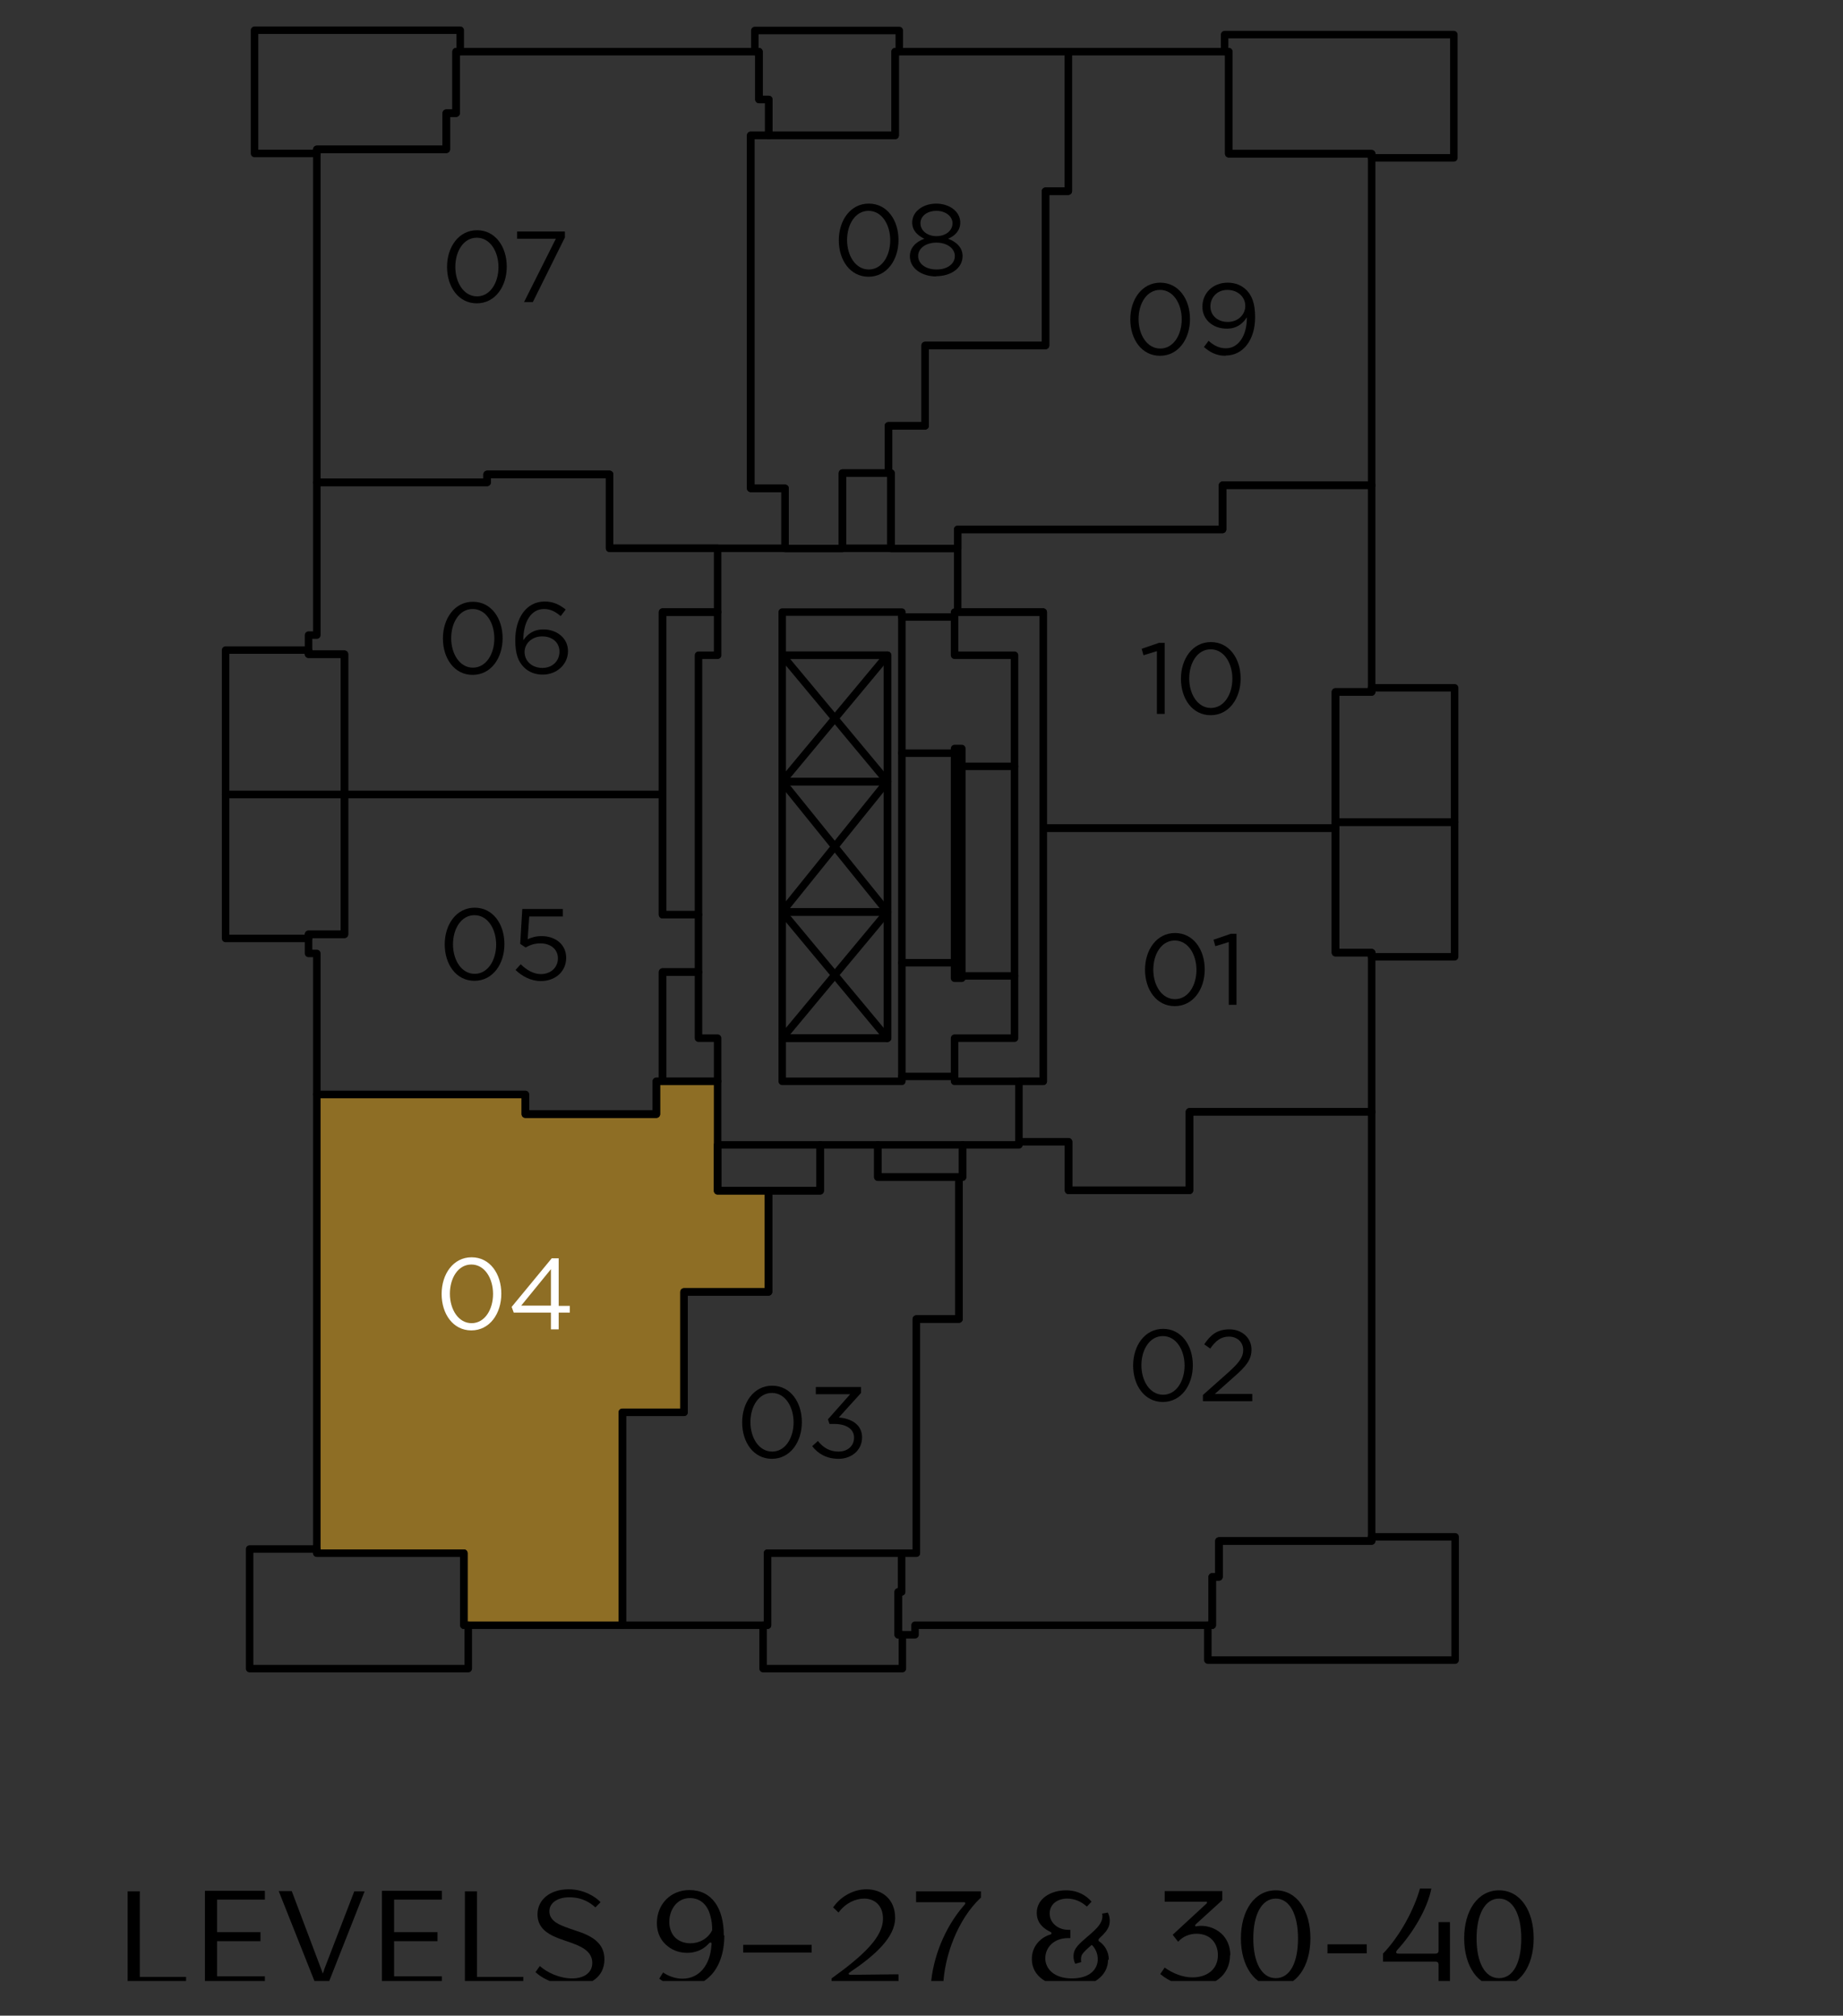 <?xml version="1.0" encoding="UTF-8"?> <svg xmlns="http://www.w3.org/2000/svg" xmlns:xlink="http://www.w3.org/1999/xlink" id="Layer_2" data-name="Layer 2" viewBox="0 0 71.32 78.01"><rect x="0" y="0" width="71.32" height="78.01" fill="#333333" stroke="none"/><defs><style> .cls-1 { clip-path: url(#clippath); } .cls-2, .cls-3, .cls-4, .cls-5 { stroke-width: 0px; } .cls-2, .cls-6 { fill: none; } .cls-3 { fill: #000; } .cls-4 { fill: #8e6e25; fill-rule: evenodd; } .cls-6 { stroke: #000; stroke-linecap: round; stroke-linejoin: round; stroke-width: .29px; } .cls-5 { fill: #fff; } </style><clipPath id="clippath"><rect class="cls-2" width="71.32" height="76.67"></rect></clipPath></defs><g id="Layer_1-2" data-name="Layer 1"><g><polygon class="cls-4" points="27.77 41.85 25.64 41.85 25.4 41.85 25.4 43.12 20.33 43.12 20.33 42.36 12.26 42.36 12.26 60.11 17.95 60.11 17.95 62.9 24.08 62.9 24.08 54.66 26.47 54.66 26.47 50 29.74 50 29.74 46.09 27.77 46.09 27.77 41.85"></polygon><polygon class="cls-6" points="25.64 41.85 25.64 37.62 27.03 37.62 27.03 40.18 27.77 40.18 27.77 41.85 25.64 41.85"></polygon><polygon class="cls-6" points="25.64 35.4 25.64 23.69 27.77 23.69 27.77 25.36 27.03 25.36 27.03 35.4 25.64 35.4"></polygon><polygon class="cls-6" points="34.34 40.18 30.27 40.18 30.27 41.85 34.9 41.85 34.9 23.69 30.27 23.69 30.27 25.36 34.34 25.36 34.34 40.18"></polygon><polygon class="cls-6" points="40.37 41.85 36.94 41.85 36.94 40.18 39.26 40.18 39.26 25.36 36.94 25.36 36.94 23.69 40.37 23.69 40.37 41.85"></polygon><rect class="cls-6" x="36.94" y="28.97" width=".28" height="8.89"></rect><polygon class="cls-6" points="13.33 30.75 25.64 30.75 25.64 35.4 27.03 35.4 27.03 37.62 25.64 37.62 25.64 41.85 25.4 41.85 25.4 43.12 20.33 43.12 20.33 42.36 12.26 42.36 12.26 36.9 11.94 36.9 11.94 36.16 13.33 36.16 13.33 30.75"></polygon><polygon class="cls-6" points="12.26 42.36 20.33 42.36 20.33 43.12 25.4 43.12 25.4 41.85 27.77 41.85 27.77 46.09 29.74 46.09 29.74 50 26.47 50 26.47 54.66 24.08 54.66 24.08 62.9 17.95 62.9 17.95 60.11 12.26 60.11 12.26 42.36"></polygon><polygon class="cls-6" points="29.7 62.9 24.09 62.9 24.09 54.66 26.47 54.66 26.47 50 29.74 50 29.74 46.09 31.74 46.09 31.74 44.31 33.97 44.31 33.97 45.56 37.11 45.56 37.11 51.05 35.46 51.05 35.46 60.11 29.7 60.11 29.7 62.9"></polygon><polygon class="cls-6" points="37.11 45.56 37.25 45.56 37.25 44.31 39.43 44.31 39.43 44.19 41.35 44.19 41.35 46.07 46.03 46.07 46.03 43.03 53.08 43.03 53.08 59.64 47.17 59.64 47.17 61.03 46.91 61.03 46.91 62.9 35.41 62.9 35.41 63.27 34.76 63.27 34.76 61.61 34.89 61.61 34.89 60.11 35.46 60.11 35.46 51.05 37.11 51.05 37.11 45.56"></polygon><polygon class="cls-6" points="40.37 32.05 51.68 32.05 51.68 36.87 53.08 36.87 53.08 43.03 46.03 43.03 46.03 46.07 41.35 46.07 41.35 44.19 39.43 44.19 39.43 41.85 40.37 41.85 40.37 32.05"></polygon><polygon class="cls-6" points="40.37 32.05 40.37 23.69 37.06 23.69 37.06 20.49 47.31 20.49 47.31 18.78 53.08 18.78 53.08 26.78 51.68 26.78 51.68 32.05 40.37 32.05"></polygon><rect class="cls-6" x="32.6" y="18.31" width="1.88" height="2.91"></rect><polygon class="cls-6" points="34.48 21.23 34.48 18.31 34.38 18.31 34.38 16.48 35.8 16.48 35.8 13.37 40.46 13.37 40.46 7.4 41.34 7.4 41.34 2 47.55 2 47.55 5.95 53.08 5.95 53.08 18.78 47.31 18.78 47.31 20.49 37.06 20.49 37.06 21.23 34.48 21.23"></polygon><polygon class="cls-6" points="32.6 21.23 30.38 21.23 30.38 18.9 29.05 18.9 29.05 5.24 34.64 5.24 34.64 2 41.34 2 41.34 7.4 40.46 7.4 40.46 13.37 35.8 13.37 35.8 16.48 34.38 16.48 34.38 18.31 32.6 18.31 32.6 21.23"></polygon><polygon class="cls-6" points="17.65 2 29.37 2 29.37 3.85 29.75 3.85 29.75 5.24 29.05 5.24 29.05 18.9 30.38 18.9 30.38 21.22 23.59 21.22 23.59 18.36 18.85 18.36 18.85 18.67 12.26 18.67 12.26 5.78 17.27 5.78 17.27 4.38 17.65 4.38 17.65 2"></polygon><polygon class="cls-6" points="13.33 30.75 13.33 25.32 11.94 25.32 11.94 24.58 12.26 24.58 12.26 18.67 18.85 18.67 18.85 18.36 23.59 18.36 23.59 21.22 27.77 21.22 27.77 23.69 25.64 23.69 25.64 30.75 13.33 30.75"></polygon><rect class="cls-6" x="33.97" y="44.31" width="3.28" height="1.24"></rect><rect class="cls-6" x="27.77" y="44.31" width="3.97" height="1.77"></rect><rect class="cls-6" x="30.27" y="35.29" width="4.08" height="4.89"></rect><rect class="cls-6" x="30.27" y="30.25" width="4.08" height="5.05"></rect><rect class="cls-6" x="30.27" y="25.36" width="4.08" height="4.89"></rect><line class="cls-6" x1="34.9" y1="41.66" x2="36.94" y2="41.66"></line><line class="cls-6" x1="34.9" y1="23.88" x2="36.94" y2="23.88"></line><polygon class="cls-6" points="56.26 1.34 47.39 1.34 47.39 2 47.55 2 47.55 5.95 53.08 5.95 53.08 6.11 56.26 6.11 56.26 1.34"></polygon><polygon class="cls-6" points="56.29 26.62 53.08 26.62 53.08 26.78 51.68 26.78 51.68 31.82 56.29 31.82 56.29 26.62"></polygon><polygon class="cls-6" points="56.29 31.82 51.68 31.82 51.68 36.87 53.08 36.87 53.08 37.03 56.29 37.03 56.29 31.82"></polygon><polygon class="cls-6" points="56.31 59.48 53.08 59.48 53.08 59.64 47.17 59.64 47.17 61.03 46.91 61.03 46.91 62.9 46.74 62.9 46.74 64.25 56.31 64.25 56.31 59.48"></polygon><polygon class="cls-6" points="34.92 63.27 34.76 63.27 34.76 61.61 34.89 61.61 34.89 60.11 29.7 60.11 29.7 62.9 29.53 62.9 29.53 64.58 34.92 64.58 34.92 63.27"></polygon><polygon class="cls-6" points="17.95 60.11 12.26 60.11 12.26 59.95 9.66 59.95 9.66 64.58 18.12 64.58 18.12 62.9 17.95 62.9 17.95 60.11"></polygon><polygon class="cls-6" points="13.33 30.75 8.73 30.75 8.73 36.32 11.94 36.32 11.94 36.16 13.33 36.16 13.33 30.75"></polygon><polygon class="cls-6" points="13.33 25.32 11.94 25.32 11.94 25.16 8.73 25.16 8.73 30.75 13.33 30.75 13.33 25.32"></polygon><polygon class="cls-6" points="17.65 2 17.81 2 17.81 1.17 9.85 1.17 9.85 5.94 12.26 5.94 12.26 5.78 17.27 5.78 17.27 4.38 17.65 4.38 17.65 2"></polygon><polygon class="cls-6" points="34.64 2 34.8 2 34.8 1.18 29.21 1.18 29.21 2 29.37 2 29.37 3.85 29.75 3.85 29.75 5.24 34.64 5.24 34.64 2"></polygon><line class="cls-6" x1="34.9" y1="29.15" x2="36.94" y2="29.15"></line><line class="cls-6" x1="37.21" y1="29.66" x2="39.26" y2="29.66"></line><line class="cls-6" x1="34.9" y1="37.26" x2="36.94" y2="37.26"></line><line class="cls-6" x1="37.21" y1="37.77" x2="39.26" y2="37.77"></line><line class="cls-6" x1="30.27" y1="35.29" x2="34.34" y2="40.18"></line><line class="cls-6" x1="30.27" y1="40.18" x2="34.34" y2="35.29"></line><line class="cls-6" x1="30.27" y1="30.25" x2="34.34" y2="35.29"></line><line class="cls-6" x1="30.27" y1="35.29" x2="34.34" y2="30.24"></line><line class="cls-6" x1="30.27" y1="30.25" x2="34.34" y2="25.36"></line><line class="cls-6" x1="30.27" y1="25.36" x2="34.34" y2="30.25"></line><g class="cls-1"><g><path class="cls-3" d="M7.2,76.51v.34h-2.26v-3.65h.47v3.31h1.79Z"></path><path class="cls-3" d="M10.25,73.19v.33h-1.85v1.26h1.68v.35h-1.68v1.36h1.85v.34h-2.32v-3.65h2.32Z"></path><path class="cls-3" d="M10.79,73.19h.5l1.14,3.02.06.17c.03-.06.05-.12.06-.17l1.16-3.01h.4l-1.44,3.65h-.43l-1.45-3.65Z"></path><path class="cls-3" d="M17.1,73.19v.33h-1.85v1.26h1.68v.35h-1.68v1.36h1.85v.34h-2.32v-3.65h2.32Z"></path><path class="cls-3" d="M20.25,76.51v.34h-2.26v-3.65h.47v3.31h1.79Z"></path><path class="cls-3" d="M20.72,76.33l.17-.24c.28.25.76.48,1.25.48.46,0,.78-.22.78-.6,0-.49-.49-.67-.99-.84-.38-.13-.76-.26-.97-.54-.12-.16-.16-.33-.16-.5,0-.57.49-.97,1.21-.97.59,0,1.05.3,1.23.5l-.2.2c-.18-.16-.48-.39-1.01-.39-.46,0-.77.22-.77.54,0,.42.46.56.96.73.34.11.7.24.93.49.15.16.24.37.24.64,0,.68-.55,1.03-1.23,1.03-.58,0-1.2-.28-1.46-.56Z"></path><path class="cls-3" d="M28.03,74.9c0,.7-.21,1.24-.54,1.57-.28.29-.66.43-1.04.43-.33,0-.66-.11-.94-.32l.15-.24c.24.16.5.24.75.24.66,0,1.07-.54,1.12-1.28.01-.08.01-.11-.02-.12-.03,0-.05,0-.11.07-.21.22-.5.33-.81.33-.26,0-.53-.08-.73-.24-.26-.19-.44-.5-.44-.91,0-.74.54-1.28,1.26-1.28.86,0,1.33.69,1.33,1.76ZM26.72,75.21c.33,0,.68-.17.84-.51,0-.19-.02-.38-.07-.55-.11-.44-.4-.69-.79-.69-.52,0-.8.47-.8.92,0,.24.08.47.24.62.15.14.36.21.57.21Z"></path><path class="cls-3" d="M31.41,75.27v.3h-2.65v-.3h2.65Z"></path><path class="cls-3" d="M34.77,76.42v.43h-2.59v-.28c1.28-.92,1.99-1.62,1.99-2.31,0-.53-.34-.78-.73-.78-.34,0-.73.18-.99.54l-.21-.2c.32-.46.83-.7,1.29-.7.59,0,1.11.37,1.11,1.11s-.77,1.44-1.72,2.08c-.04.03-.08.05-.08.08.01.04.06.04.09.04l1.83-.02Z"></path><path class="cls-3" d="M37.95,73.45c-.88.82-1.41,2.25-1.45,3.4h-.48c.07-1.06.53-2.24,1.27-3.09.05-.06.08-.08.06-.12-.02-.03-.05-.02-.12-.02h-1.78v-.42h2.51v.25Z"></path><path class="cls-3" d="M42.88,75.84c0,.61-.55,1.06-1.44,1.06s-1.51-.41-1.51-1.08c0-.51.35-.84.72-.95.03,0,.04-.03.04-.05,0-.03-.02-.04-.04-.05-.25-.12-.53-.33-.53-.74,0-.56.56-.87,1.13-.87.46,0,.79.2.99.44l-.18.19c-.21-.19-.47-.31-.76-.31-.36,0-.68.2-.68.58,0,.35.31.63.73.63h.07v.32h-.1c-.52,0-.87.35-.87.78,0,.39.32.78,1.03.78s1-.37,1-.74c0-.22-.08-.41-.23-.56-.2.17-.31.28-.36.35-.06.09-.07.19-.05.32l-.23.06c-.07-.12-.1-.35-.02-.52.1-.22.4-.44.6-.62.21-.18.36-.34.42-.48.06-.12.06-.23.04-.32l.22-.04c.08.15.1.35.04.53-.05.14-.16.28-.36.46-.03.03-.04.05-.04.07,0,.03,0,.04.03.06.21.14.37.4.37.71Z"></path><path class="cls-3" d="M47.6,75.66c0,.83-.68,1.23-1.41,1.23-.45,0-.95-.2-1.29-.49l.17-.25c.32.23.71.38,1.07.38.58,0,.99-.32.99-.86,0-.45-.28-.83-.83-.83-.27,0-.53.11-.71.31l-.21-.27,1.29-1.19s.05-.04.04-.07c-.01-.03-.04-.02-.06-.02h-1.58v-.41h2.23v.35l-1,.91s-.06.05-.05.08c0,.04.05.02.07.02.32-.06.7.06.94.28.21.19.35.48.35.84Z"></path><path class="cls-3" d="M49.37,76.89c-.81,0-1.35-.79-1.35-1.87s.53-1.86,1.35-1.86,1.34.78,1.34,1.86-.54,1.87-1.34,1.87ZM49.37,73.48c-.54,0-.87.61-.87,1.54s.32,1.54.87,1.54.86-.6.86-1.54-.33-1.54-.86-1.54Z"></path><path class="cls-3" d="M52.89,75.25v.35h-1.52v-.35h1.52Z"></path><path class="cls-3" d="M56.11,74.39v2.46h-.44v-.81c0-.08-.04-.12-.12-.12h-2.03v-.31c.66-.69,1.2-1.7,1.43-2.52h.44c-.15.79-.73,1.74-1.32,2.38-.03.04-.05.07-.04.1.02.04.04.04.1.04h1.42c.08,0,.12-.04.12-.12v-1.1h.44Z"></path><path class="cls-3" d="M58.01,76.89c-.81,0-1.35-.79-1.35-1.87s.53-1.86,1.35-1.86,1.34.78,1.34,1.86-.54,1.87-1.34,1.87ZM58.01,73.48c-.54,0-.87.61-.87,1.54s.32,1.54.87,1.54.86-.6.86-1.54-.33-1.54-.86-1.54Z"></path></g></g><g><path class="cls-3" d="M29.87,56.46c-.71,0-1.15-.64-1.15-1.41s.45-1.42,1.16-1.42,1.15.64,1.15,1.41-.45,1.42-1.16,1.42ZM29.87,53.91c-.51,0-.83.52-.83,1.13s.33,1.14.84,1.14.83-.53.83-1.13-.32-1.14-.84-1.14Z"></path><path class="cls-3" d="M31.57,53.96v-.28h1.75v.23l-.86.95c.48.04.9.27.9.77s-.41.83-.91.83c-.46,0-.8-.2-1.02-.49l.22-.2c.21.26.46.41.8.41s.6-.21.6-.54c0-.34-.31-.53-.77-.53h-.18l-.06-.18.86-.97h-1.34Z"></path></g><g><path class="cls-5" d="M18.24,51.49c-.71,0-1.15-.64-1.15-1.41s.45-1.42,1.16-1.42,1.15.64,1.15,1.41-.45,1.42-1.16,1.42ZM18.24,48.94c-.51,0-.83.52-.83,1.13s.33,1.14.84,1.14.83-.53.83-1.13-.32-1.14-.84-1.14Z"></path><path class="cls-5" d="M21.62,48.69v1.85h.43v.26h-.43v.65h-.3v-.65h-1.44l-.08-.22,1.55-1.88h.27ZM21.32,49.12l-1.15,1.41h1.15v-1.41Z"></path></g><g><path class="cls-3" d="M18.36,37.96c-.71,0-1.15-.64-1.15-1.41s.45-1.42,1.16-1.42,1.15.64,1.15,1.41-.45,1.42-1.16,1.42ZM18.36,35.42c-.51,0-.83.52-.83,1.13s.33,1.14.84,1.14.83-.53.83-1.13-.32-1.14-.84-1.14Z"></path><path class="cls-3" d="M20.21,35.18h1.57v.29h-1.3l-.06.88c.16-.07.31-.12.54-.12.53,0,.95.32.95.84s-.41.9-.98.9c-.39,0-.73-.19-.98-.43l.2-.22c.24.23.5.38.78.38.39,0,.66-.26.66-.61s-.28-.58-.68-.58c-.23,0-.41.07-.57.16l-.21-.14.08-1.33Z"></path></g><g><path class="cls-3" d="M18.29,26.12c-.71,0-1.15-.64-1.15-1.41s.45-1.42,1.16-1.42,1.15.64,1.15,1.41-.45,1.42-1.16,1.42ZM18.29,23.57c-.51,0-.83.52-.83,1.13s.33,1.14.84,1.14.83-.53.83-1.13-.32-1.14-.84-1.14Z"></path><path class="cls-3" d="M21.69,23.84c-.2-.17-.39-.27-.64-.27-.5,0-.8.5-.8,1.21.15-.22.38-.42.78-.42.51,0,.95.33.95.84s-.43.91-.98.91c-.3,0-.55-.11-.72-.28-.22-.22-.34-.5-.34-1.06,0-.84.42-1.49,1.14-1.49.33,0,.57.12.81.31l-.18.24ZM20.98,24.63c-.41,0-.68.29-.68.6,0,.36.29.62.69.62s.66-.28.66-.63-.27-.59-.67-.59Z"></path></g><g><path class="cls-3" d="M18.45,11.74c-.71,0-1.15-.64-1.15-1.41s.45-1.42,1.16-1.42,1.15.64,1.15,1.41-.45,1.42-1.16,1.42ZM18.45,9.2c-.51,0-.83.52-.83,1.13s.33,1.14.84,1.14.83-.53.83-1.13-.32-1.14-.84-1.14Z"></path><path class="cls-3" d="M20,8.96h1.86v.23l-1.24,2.5h-.34l1.23-2.45h-1.5v-.28Z"></path></g><g><path class="cls-3" d="M33.61,10.71c-.71,0-1.15-.64-1.15-1.41s.45-1.42,1.16-1.42,1.15.64,1.15,1.41-.45,1.42-1.16,1.42ZM33.61,8.16c-.51,0-.83.52-.83,1.13s.33,1.14.84,1.14.83-.53.83-1.13-.32-1.14-.84-1.14Z"></path><path class="cls-3" d="M36.24,10.7c-.58,0-1.03-.32-1.03-.78,0-.33.23-.56.56-.68-.25-.12-.47-.31-.47-.63,0-.43.43-.73.93-.73s.93.3.93.73c0,.32-.21.52-.47.63.32.12.56.34.56.67,0,.47-.45.78-1.03.78ZM36.24,9.39c-.4,0-.71.21-.71.52,0,.28.27.52.71.52s.71-.23.71-.52c0-.31-.32-.52-.71-.52ZM36.24,8.16c-.36,0-.62.2-.62.48,0,.3.28.5.62.5s.62-.2.62-.5c0-.27-.27-.48-.62-.48Z"></path></g><g><path class="cls-3" d="M44.89,13.77c-.71,0-1.15-.64-1.15-1.41s.45-1.42,1.16-1.42,1.15.64,1.15,1.41-.45,1.42-1.16,1.42ZM44.89,11.22c-.51,0-.83.52-.83,1.13s.33,1.14.84,1.14.83-.53.83-1.13-.32-1.14-.84-1.14Z"></path><path class="cls-3" d="M47.43,13.77c-.36,0-.61-.14-.84-.34l.18-.24c.22.2.43.29.67.29.49,0,.82-.5.81-1.2-.15.24-.39.44-.77.44-.56,0-.95-.36-.95-.85,0-.52.4-.93.98-.93.31,0,.54.11.72.28.21.21.34.51.34,1.06,0,.87-.46,1.48-1.14,1.48ZM47.5,11.22c-.41,0-.66.3-.66.64s.27.6.67.6c.42,0,.68-.3.68-.62,0-.35-.29-.62-.7-.62Z"></path></g><g><path class="cls-3" d="M44.84,24.88h.23v2.75h-.3v-2.43l-.52.16-.07-.25.67-.23Z"></path><path class="cls-3" d="M46.85,27.68c-.71,0-1.15-.64-1.15-1.41s.45-1.42,1.16-1.42,1.15.64,1.15,1.41-.45,1.42-1.16,1.42ZM46.85,25.13c-.51,0-.83.52-.83,1.13s.33,1.14.84,1.14.83-.53.83-1.13-.32-1.14-.84-1.14Z"></path></g><g><path class="cls-3" d="M45.46,38.94c-.71,0-1.15-.64-1.15-1.41s.45-1.42,1.16-1.42,1.15.64,1.15,1.41-.45,1.42-1.16,1.42ZM45.46,36.4c-.51,0-.83.52-.83,1.13s.33,1.14.84,1.14.83-.53.83-1.13-.32-1.14-.84-1.14Z"></path><path class="cls-3" d="M47.62,36.14h.23v2.75h-.3v-2.43l-.52.16-.07-.25.67-.23Z"></path></g><g><path class="cls-3" d="M45,54.26c-.71,0-1.15-.64-1.15-1.41s.45-1.42,1.16-1.42,1.15.64,1.15,1.41-.45,1.42-1.16,1.42ZM45,51.71c-.51,0-.83.52-.83,1.13s.33,1.14.84,1.14.83-.53.83-1.13-.32-1.14-.84-1.14Z"></path><path class="cls-3" d="M46.83,52.19l-.23-.16c.25-.37.5-.58.98-.58s.85.33.85.78c0,.4-.21.65-.69,1.07l-.73.65h1.45v.28h-1.91v-.24l.99-.88c.42-.38.57-.59.57-.86,0-.32-.25-.52-.55-.52-.31,0-.52.16-.73.47Z"></path></g></g></g></svg> 